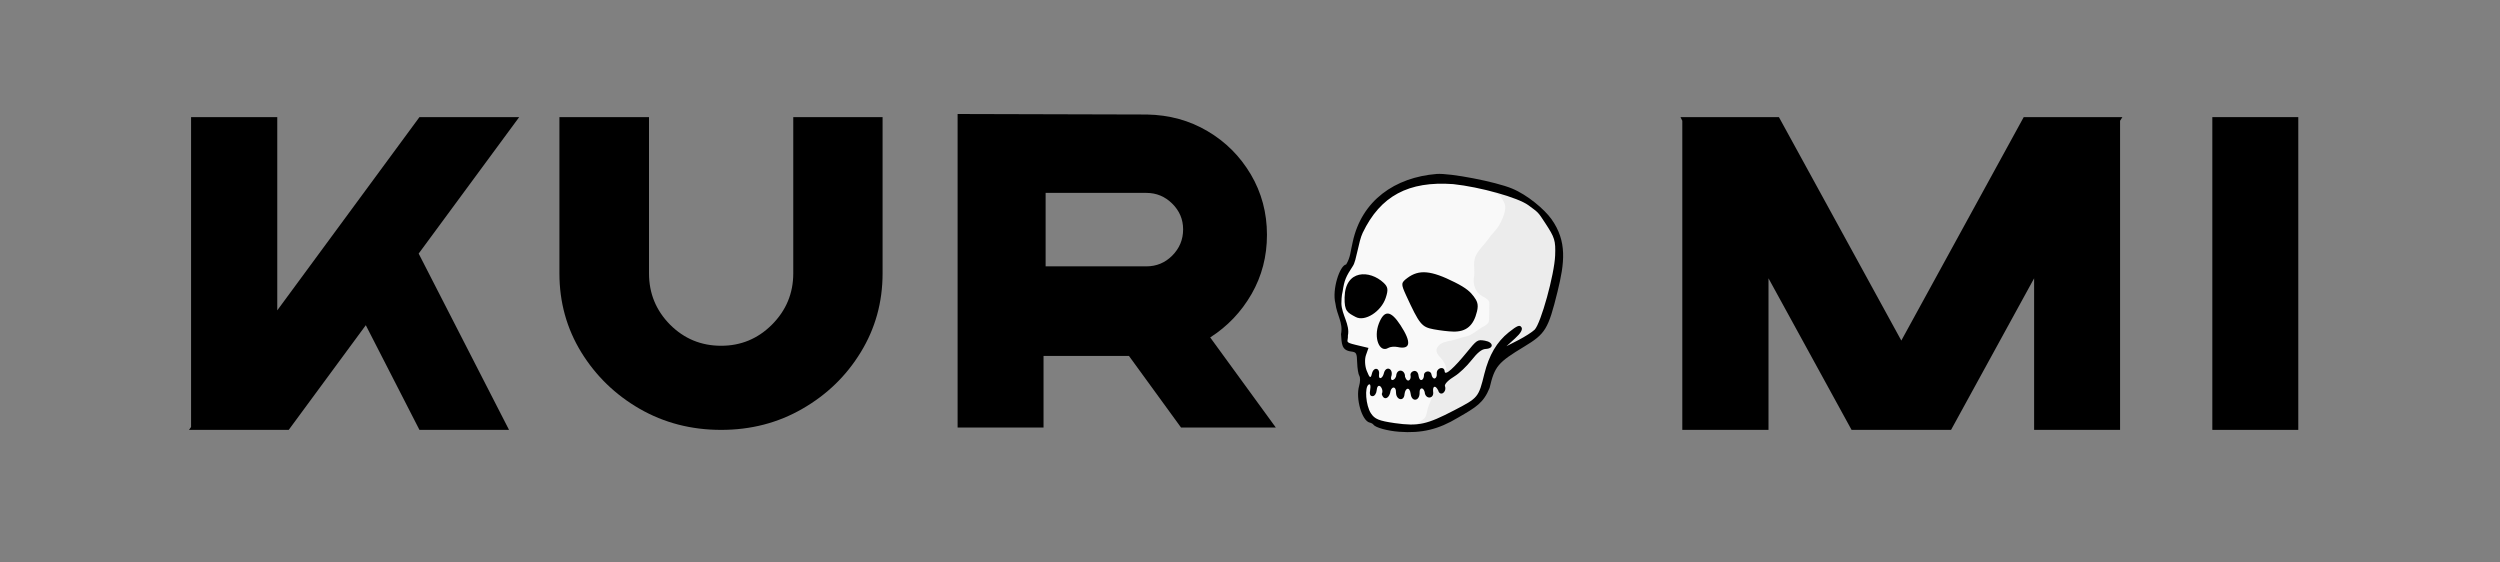 <svg version="1.0" preserveAspectRatio="xMidYMid meet" height="45" viewBox="0 0 150 33.75" zoomAndPan="magnify" width="200" xmlns:xlink="http://www.w3.org/1999/xlink" xmlns="http://www.w3.org/2000/svg"><rect x="0" y="0" width="150" height="33.75" fill="#808080" stroke="none"/><defs><g></g><clipPath id="cd05e63d1d"><path clip-rule="nonzero" d="M 80 10.371 L 94 10.371 L 94 26 L 80 26 Z M 80 10.371"></path></clipPath><clipPath id="76625ab933"><path clip-rule="nonzero" d="M 80 10.371 L 94 10.371 L 94 26 L 80 26 Z M 80 10.371"></path></clipPath></defs><g fill-opacity="1" fill="#000000"><g transform="translate(9.245, 25.793)"><g><path d="M 2.219 -0.172 L 2.219 -18.766 L 7.391 -18.766 L 7.391 -7.172 L 15.922 -18.766 L 21.906 -18.766 L 15.875 -10.578 L 21.297 0 L 15.922 0 L 12.703 -6.281 L 8.078 0 L 2.094 0 Z M 2.219 -0.172"></path></g></g></g><g fill-opacity="1" fill="#000000"><g transform="translate(31.471, 25.793)"><g><path d="M 2.094 -9.391 L 2.094 -18.766 L 7.469 -18.766 C 7.469 -18.766 7.469 -15.641 7.469 -9.391 C 7.469 -8.191 7.891 -7.164 8.734 -6.312 C 9.578 -5.469 10.598 -5.047 11.797 -5.047 C 12.984 -5.047 14 -5.469 14.844 -6.312 C 15.695 -7.164 16.125 -8.191 16.125 -9.391 L 16.125 -18.766 L 21.484 -18.766 L 21.484 -9.391 C 21.484 -7.66 21.047 -6.082 20.172 -4.656 C 19.305 -3.238 18.141 -2.109 16.672 -1.266 C 15.211 -0.422 13.586 0 11.797 0 C 10.004 0 8.375 -0.422 6.906 -1.266 C 5.445 -2.109 4.281 -3.238 3.406 -4.656 C 2.531 -6.082 2.094 -7.66 2.094 -9.391 Z M 2.094 -9.391"></path></g></g></g><g fill-opacity="1" fill="#000000"><g transform="translate(55.065, 25.793)"><g><path d="M 12.672 -4.438 L 7.547 -4.438 L 7.547 -0.141 L 2.391 -0.141 L 2.391 -18.953 C 2.391 -18.953 6.176 -18.941 13.75 -18.922 C 15.094 -18.898 16.305 -18.566 17.391 -17.922 C 18.473 -17.285 19.336 -16.422 19.984 -15.328 C 20.629 -14.234 20.953 -13.023 20.953 -11.703 C 20.953 -10.41 20.645 -9.227 20.031 -8.156 C 19.414 -7.082 18.586 -6.211 17.547 -5.547 L 21.484 -0.141 L 15.797 -0.141 Z M 7.672 -14.219 L 7.672 -9.812 L 13.719 -9.812 C 14.32 -9.812 14.836 -10.023 15.266 -10.453 C 15.703 -10.891 15.922 -11.414 15.922 -12.031 C 15.922 -12.633 15.703 -13.148 15.266 -13.578 C 14.836 -14.004 14.32 -14.219 13.719 -14.219 Z M 7.672 -14.219"></path></g></g></g><g fill-opacity="1" fill="#000000"><g transform="translate(77.59, 25.793)"><g></g></g></g><g fill-opacity="1" fill="#000000"><g transform="translate(84.47, 25.793)"><g></g></g></g><g fill-opacity="1" fill="#000000"><g transform="translate(91.35, 25.793)"><g></g></g></g><g fill-opacity="1" fill="#000000"><g transform="translate(98.235, 25.793)"><g><path d="M 7.875 -9.094 L 12.859 0 L 18.828 0 L 23.812 -9.094 L 23.812 0 L 28.969 0 L 28.969 -18.547 L 29.109 -18.766 L 23.188 -18.766 L 15.844 -5.359 L 8.5 -18.766 L 2.594 -18.766 L 2.703 -18.547 L 2.703 0 L 7.875 0 Z M 7.875 -9.094"></path></g></g></g><g fill-opacity="1" fill="#000000"><g transform="translate(129.928, 25.793)"><g><path d="M 2.812 0 L 2.812 -18.766 L 7.969 -18.766 L 7.969 0 Z M 2.812 0"></path></g></g></g><g clip-path="url(#cd05e63d1d)"><path fill-rule="evenodd" fill-opacity="1" d="M 81.621 23.836 C 81.594 23.984 81.699 24.227 81.816 24.406 C 81.906 24.543 82.008 24.73 82.02 24.855 C 82.031 24.977 82.16 25.113 82.227 25.219 C 82.352 25.41 82.582 25.367 82.77 25.406 C 82.957 25.449 83.117 25.422 83.301 25.488 C 83.504 25.562 83.758 25.574 83.969 25.598 C 84.277 25.633 84.574 25.566 84.871 25.516 C 85.141 25.469 85.453 25.414 85.707 25.469 C 85.934 25.52 86.301 25.395 86.559 25.355 C 86.863 25.309 87.145 25.086 87.41 24.93 C 87.742 24.727 88.117 24.41 88.387 24.137 L 88.531 23.992 C 88.707 23.816 88.75 23.617 88.938 23.434 C 89.043 23.328 89.117 23.059 89.172 22.918 C 89.27 22.668 89.48 22.305 89.629 22.07 C 89.73 21.91 89.746 21.852 89.922 21.691 C 90.141 21.492 90.418 21.336 90.684 21.176 C 90.941 21.02 91.098 20.855 91.234 20.645 C 91.379 20.41 91.953 20.066 92.191 19.922 L 92.32 19.844 C 92.465 19.754 92.547 19.562 92.605 19.414 C 92.707 19.156 92.754 18.887 92.844 18.637 C 92.957 18.332 93.051 18.09 93.121 17.781 C 93.223 17.359 93.293 16.902 93.285 16.48 C 93.277 16.184 93.516 15.867 93.508 15.543 C 93.5 15.234 93.582 14.922 93.547 14.602 C 93.527 14.406 93.32 14.137 93.242 13.953 C 93.152 13.746 93.035 13.543 92.91 13.352 C 92.801 13.188 92.703 13.059 92.57 12.926 C 92.547 12.902 92.52 12.879 92.496 12.859 C 92.34 12.711 92.188 12.566 92.031 12.422 C 91.828 12.234 91.566 12.156 91.371 11.961 C 91.211 11.797 90.918 11.738 90.684 11.688 C 90.266 11.594 89.82 11.625 89.465 11.418 C 89.281 11.309 89 11.266 88.797 11.219 C 88.496 11.152 88.199 11.055 87.898 10.988 C 87.859 10.98 87.82 10.957 87.781 10.945 C 87.633 10.891 87.344 10.91 87.199 10.922 C 86.848 10.957 86.508 10.863 86.16 10.836 L 86.031 10.824 C 85.789 10.805 85.59 10.859 85.352 10.836 C 85.074 10.805 84.695 10.961 84.441 11.039 C 84.117 11.141 83.797 11.363 83.477 11.48 C 83.277 11.551 83.156 11.641 83.031 11.805 C 82.906 11.969 82.605 12.148 82.43 12.254 C 82.234 12.371 82.141 12.508 82.023 12.727 C 81.902 12.957 81.867 13.184 81.738 13.387 C 81.633 13.555 81.582 13.812 81.539 13.996 C 81.484 14.23 81.41 14.387 81.355 14.621 L 81.234 15.125 C 81.188 15.328 81.109 15.574 81.062 15.773 C 81.031 15.898 80.812 16.043 80.73 16.176 C 80.582 16.406 80.488 16.566 80.438 16.781 C 80.395 16.973 80.324 17.164 80.312 17.316 C 80.297 17.484 80.246 17.652 80.234 17.793 C 80.219 17.988 80.23 18.215 80.262 18.379 C 80.297 18.578 80.316 18.703 80.395 18.902 C 80.461 19.078 80.441 19.246 80.504 19.438 C 80.57 19.629 80.543 19.832 80.562 20.031 C 80.582 20.199 80.504 20.34 80.578 20.508 C 80.66 20.695 80.816 20.848 80.988 20.863 C 81.129 20.875 81.328 20.996 81.453 21.07 C 81.617 21.164 81.559 21.316 81.625 21.512 C 81.703 21.742 81.715 21.844 81.699 22.039 C 81.684 22.227 81.684 22.43 81.746 22.613 C 81.801 22.773 81.855 22.914 81.875 23.082 C 81.887 23.207 81.836 23.434 81.762 23.551 C 81.719 23.617 81.664 23.742 81.621 23.836 Z M 81.621 23.836" fill="#f9f9f9"></path></g><path fill-rule="evenodd" fill-opacity="1" d="M 89.336 11.191 L 89.215 11.305 C 89.371 11.457 89.562 11.527 89.727 11.602 C 89.891 11.676 90.027 11.75 90.109 11.891 C 90.293 12.215 90.363 12.34 90.285 12.703 C 90.203 13.066 89.961 13.57 89.703 13.848 C 89.422 14.145 89.27 14.406 89.047 14.66 C 88.824 14.922 88.531 15.219 88.469 15.594 C 88.406 15.953 88.5 16.305 88.441 16.609 C 88.379 16.957 88.457 17.32 88.688 17.578 C 88.816 17.719 88.996 17.793 89.137 17.887 C 89.207 17.93 89.27 17.977 89.309 18.031 C 89.348 18.086 89.367 18.152 89.363 18.238 C 89.352 18.449 89.355 18.684 89.352 18.891 C 89.352 19.078 89.344 19.242 89.324 19.328 C 89.324 19.332 89.32 19.332 89.316 19.336 C 89.227 19.48 89.121 19.527 88.887 19.66 C 88.762 19.734 88.621 19.848 88.469 19.949 C 88.316 20.051 88.156 20.141 88.016 20.172 C 87.68 20.242 87.383 20.367 87.094 20.43 C 86.945 20.461 86.777 20.488 86.621 20.543 C 86.547 20.57 86.473 20.609 86.406 20.656 C 86.34 20.707 86.281 20.77 86.238 20.848 C 86.148 21.008 86.195 21.164 86.281 21.281 C 86.363 21.398 86.473 21.492 86.543 21.59 C 86.613 21.691 86.699 21.824 86.742 21.961 C 86.789 22.102 86.797 22.238 86.742 22.352 C 86.691 22.469 86.582 22.555 86.465 22.668 C 86.348 22.777 86.223 22.91 86.172 23.117 C 86.082 23.477 85.848 24.004 85.715 24.359 C 85.648 24.543 85.625 24.707 85.59 24.84 C 85.555 24.977 85.508 25.074 85.395 25.156 C 85.133 25.352 84.898 25.539 84.629 25.68 L 84.707 25.816 C 84.996 25.668 85.836 25.684 86.094 25.492 C 86.242 25.383 87.609 24.68 87.75 24.613 C 88.352 24.344 89.117 23.539 89.152 23.059 C 89.18 22.695 90.086 21.629 90.184 21.242 C 90.223 21.078 91.91 20.289 92.02 20.188 C 92.133 20.082 92.887 18.684 92.957 18.527 C 93.031 18.363 93.434 16.66 93.379 16.5 C 93.328 16.34 93.695 15.113 93.617 15 C 93.531 14.883 93.434 14.008 93.367 13.918 C 93.301 13.824 92.875 13.324 92.938 13.211 C 93 13.094 91.895 12.367 92.027 12.32 C 92.156 12.277 90.449 11.465 90.48 11.387 C 90.457 11.395 90.441 11.438 90.434 11.52 C 90.254 11.453 89.934 11.523 89.797 11.461 C 89.629 11.383 89.461 11.312 89.336 11.191 Z M 89.336 11.191" fill="#ececec"></path><g clip-path="url(#76625ab933)"><path fill-rule="nonzero" fill-opacity="1" d="M 87.48 25.059 C 86.305 25.766 85.305 26.008 83.945 25.906 C 83.242 25.852 82.523 25.652 82.406 25.48 C 82.375 25.43 82.273 25.375 82.18 25.355 C 81.715 25.25 81.328 23.906 81.547 23.156 C 81.617 22.922 81.621 22.652 81.562 22.555 C 81.5 22.461 81.441 22.102 81.43 21.758 C 81.414 21.184 81.383 21.129 81.066 21.09 C 80.484 21.016 80.504 20.625 80.461 20.047 C 80.598 19.352 80.211 18.914 80.125 18.207 C 79.91 17.375 80.387 15.918 80.77 15.867 C 81.039 15.422 81.023 15.09 81.164 14.512 C 81.703 12.023 83.699 10.641 86.195 10.438 C 86.996 10.375 89.738 10.902 90.723 11.312 C 91.652 11.695 92.664 12.559 93.082 13.141 C 94.043 14.484 93.875 15.781 93.449 17.508 C 92.895 19.754 92.727 20.027 91.445 20.801 C 89.867 21.754 89.68 21.98 89.375 23.277 C 89.008 24.176 88.57 24.43 87.48 25.059 Z M 89.062 22.43 C 89.344 21.305 89.805 20.516 90.523 19.941 C 91.039 19.531 91.184 19.473 91.289 19.637 C 91.375 19.766 91.238 20.004 90.902 20.305 L 90.387 20.773 L 91.102 20.406 C 91.496 20.203 91.934 19.922 92.078 19.781 C 92.453 19.402 93.266 16.465 93.309 15.324 C 93.34 14.43 93.289 14.262 92.715 13.387 C 92.266 12.699 92.32 12.773 91.707 12.316 C 91.082 11.852 88.805 11.219 87.195 11.047 C 84.508 10.852 82.824 11.754 81.762 13.969 C 81.512 14.484 81.383 15.656 81.176 15.953 C 80.754 16.598 80.66 16.805 80.559 17.48 C 80.492 17.719 80.48 18.121 80.484 18.219 C 80.504 18.879 81.008 19.484 80.875 20.129 C 80.898 20.516 80.641 20.523 81.34 20.691 L 82.109 20.875 L 81.957 21.309 C 81.871 21.551 81.891 21.969 82.004 22.246 C 82.18 22.695 82.242 22.723 82.312 22.43 C 82.414 21.988 82.797 22.062 82.742 22.465 C 82.695 22.805 82.953 22.738 83.035 22.387 C 83.141 21.953 83.578 22.078 83.496 22.52 C 83.34 22.98 83.766 22.812 83.777 22.496 C 83.848 22.094 84.316 22.184 84.301 22.605 C 84.445 23.023 84.691 22.781 84.633 22.531 C 84.574 22.266 85.07 22.059 85.117 22.57 C 85.184 22.941 85.414 22.824 85.438 22.551 C 85.41 22.238 85.836 22.199 85.883 22.449 C 85.953 22.844 86.238 22.758 86.207 22.406 C 86.18 22.07 86.66 21.941 86.68 22.285 C 86.699 22.586 87.281 22.023 87.973 21.18 C 88.625 20.379 88.645 20.367 89.094 20.441 C 89.621 20.531 89.648 20.914 89.133 20.938 C 88.906 20.949 88.652 21.152 88.289 21.613 C 88.004 21.977 87.555 22.402 87.289 22.566 C 86.949 22.77 86.617 23.055 86.707 23.195 C 86.801 23.566 86.391 23.797 86.293 23.426 C 86.121 23.09 85.957 23.156 85.988 23.484 C 86.07 23.957 85.508 23.98 85.48 23.516 C 85.383 23.191 85.164 23.27 85.176 23.543 C 85.195 24.074 84.703 24.148 84.641 23.637 C 84.586 23.18 84.32 23.262 84.273 23.637 C 84.246 24.117 83.777 24.004 83.762 23.578 C 83.777 23.109 83.445 23.18 83.406 23.586 C 83.297 23.961 82.996 24.008 82.906 23.641 C 83.07 23.324 82.656 22.848 82.602 23.41 C 82.586 23.605 82.477 23.77 82.355 23.77 C 82.203 23.773 82.16 23.652 82.211 23.375 C 82.254 23.137 82.219 23.016 82.121 23.074 C 81.863 23.23 81.949 24.332 82.254 24.797 C 82.48 25.145 82.734 25.25 83.684 25.387 C 85.102 25.586 85.605 25.477 87.27 24.609 C 88.695 23.867 88.711 23.848 89.062 22.43 Z M 87.188 19.895 C 86.918 19.891 86.395 19.828 86.023 19.758 C 85.297 19.621 85.172 19.469 84.363 17.715 C 84.051 17.027 84.055 16.969 84.445 16.676 C 85.145 16.156 85.867 16.223 87.281 16.934 C 88 17.293 88.23 17.527 88.426 17.789 C 88.625 18.055 88.723 18.258 88.621 18.68 C 88.418 19.539 87.973 19.918 87.188 19.895 Z M 83.848 20.82 C 83.66 20.781 83.414 20.805 83.297 20.875 C 82.766 21.195 82.402 20.262 82.73 19.414 C 83.055 18.582 83.441 18.613 84.027 19.508 C 84.703 20.543 84.641 20.996 83.848 20.82 Z M 81.348 19.023 C 80.848 18.758 80.656 18.68 80.676 17.844 C 80.711 16.168 82.188 16.184 83.023 16.973 C 83.281 17.219 83.305 17.387 83.141 17.879 C 82.867 18.695 81.898 19.312 81.348 19.023 Z M 81.348 19.023" fill="#000000"></path></g></svg>